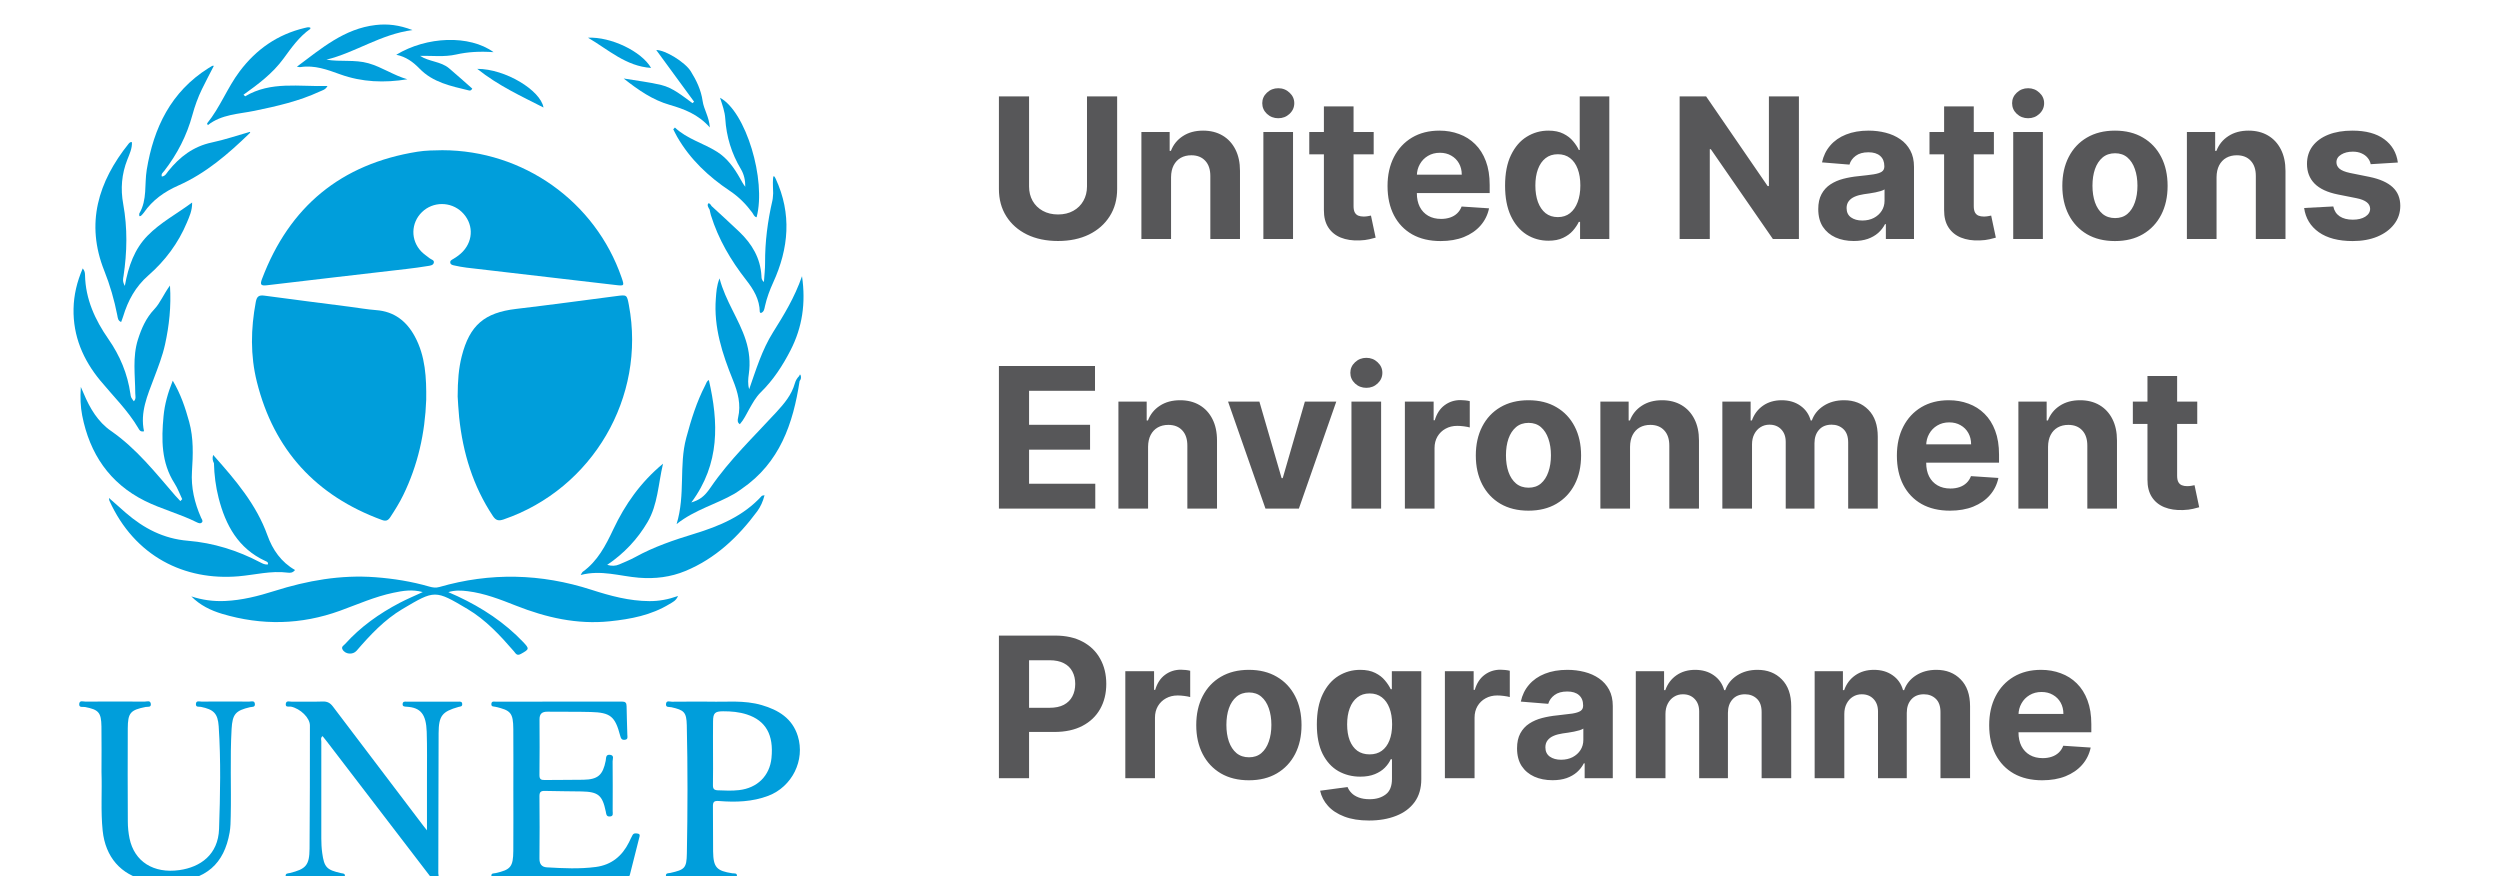 <svg width="408" height="143" viewBox="0 0 408 143" fill="none" xmlns="http://www.w3.org/2000/svg">
<g clip-path="url(#clip0_1683_6)">
<path d="M177.398 15.727H182.318V30.841C182.318 32.538 181.913 34.023 181.102 35.295C180.299 36.568 179.174 37.561 177.727 38.273C176.28 38.977 174.595 39.33 172.67 39.33C170.739 39.33 169.049 38.977 167.602 38.273C166.155 37.561 165.03 36.568 164.227 35.295C163.424 34.023 163.023 32.538 163.023 30.841V15.727H167.943V30.421C167.943 31.307 168.136 32.095 168.523 32.784C168.917 33.474 169.47 34.015 170.182 34.409C170.894 34.803 171.723 35 172.67 35C173.625 35 174.455 34.803 175.159 34.409C175.871 34.015 176.42 33.474 176.807 32.784C177.201 32.095 177.398 31.307 177.398 30.421V15.727ZM191.116 28.909V39H186.276V21.546H190.889V24.625H191.094C191.48 23.61 192.128 22.807 193.037 22.216C193.946 21.617 195.048 21.318 196.344 21.318C197.556 21.318 198.613 21.583 199.514 22.114C200.416 22.644 201.116 23.401 201.616 24.386C202.116 25.364 202.366 26.53 202.366 27.886V39H197.526V28.75C197.533 27.682 197.26 26.849 196.707 26.25C196.154 25.644 195.393 25.341 194.423 25.341C193.772 25.341 193.196 25.481 192.696 25.761C192.204 26.042 191.817 26.451 191.537 26.989C191.264 27.519 191.124 28.159 191.116 28.909ZM206.182 39V21.546H211.023V39H206.182ZM208.614 19.296C207.894 19.296 207.277 19.057 206.761 18.579C206.254 18.095 206 17.515 206 16.841C206 16.174 206.254 15.602 206.761 15.125C207.277 14.64 207.894 14.398 208.614 14.398C209.333 14.398 209.947 14.64 210.455 15.125C210.97 15.602 211.227 16.174 211.227 16.841C211.227 17.515 210.97 18.095 210.455 18.579C209.947 19.057 209.333 19.296 208.614 19.296ZM224.185 21.546V25.182H213.673V21.546H224.185ZM216.06 17.364H220.901V33.636C220.901 34.083 220.969 34.432 221.105 34.682C221.241 34.924 221.431 35.095 221.673 35.193C221.923 35.292 222.211 35.341 222.537 35.341C222.764 35.341 222.991 35.322 223.219 35.284C223.446 35.239 223.62 35.205 223.741 35.182L224.503 38.784C224.26 38.86 223.92 38.947 223.48 39.045C223.041 39.151 222.507 39.216 221.878 39.239C220.711 39.284 219.688 39.129 218.81 38.773C217.938 38.417 217.26 37.864 216.776 37.114C216.291 36.364 216.052 35.417 216.06 34.273V17.364ZM235.105 39.341C233.31 39.341 231.764 38.977 230.469 38.25C229.181 37.515 228.188 36.477 227.491 35.136C226.795 33.788 226.446 32.193 226.446 30.352C226.446 28.557 226.795 26.981 227.491 25.625C228.188 24.269 229.17 23.212 230.435 22.454C231.707 21.697 233.2 21.318 234.912 21.318C236.063 21.318 237.135 21.504 238.128 21.875C239.128 22.239 239.999 22.788 240.741 23.523C241.491 24.258 242.075 25.182 242.491 26.296C242.908 27.401 243.116 28.697 243.116 30.182V31.511H228.378V28.511H238.56C238.56 27.814 238.408 27.197 238.105 26.659C237.802 26.121 237.382 25.701 236.844 25.398C236.313 25.087 235.696 24.932 234.991 24.932C234.257 24.932 233.605 25.102 233.037 25.443C232.476 25.776 232.037 26.227 231.719 26.796C231.401 27.356 231.238 27.981 231.23 28.671V31.523C231.23 32.386 231.389 33.133 231.707 33.761C232.033 34.39 232.491 34.875 233.082 35.216C233.673 35.557 234.374 35.727 235.185 35.727C235.723 35.727 236.215 35.651 236.662 35.5C237.109 35.349 237.491 35.121 237.81 34.818C238.128 34.515 238.37 34.144 238.537 33.705L243.014 34C242.787 35.076 242.321 36.015 241.616 36.818C240.92 37.614 240.018 38.235 238.912 38.682C237.813 39.121 236.545 39.341 235.105 39.341ZM252.707 39.284C251.382 39.284 250.181 38.943 249.105 38.261C248.037 37.572 247.188 36.561 246.56 35.227C245.938 33.886 245.628 32.242 245.628 30.296C245.628 28.296 245.95 26.633 246.594 25.307C247.238 23.974 248.094 22.977 249.162 22.318C250.238 21.651 251.416 21.318 252.696 21.318C253.673 21.318 254.488 21.485 255.139 21.818C255.798 22.144 256.329 22.553 256.73 23.046C257.139 23.53 257.45 24.008 257.662 24.477H257.81V15.727H262.639V39H257.866V36.205H257.662C257.435 36.689 257.113 37.17 256.696 37.648C256.287 38.117 255.753 38.508 255.094 38.818C254.442 39.129 253.647 39.284 252.707 39.284ZM254.241 35.432C255.022 35.432 255.681 35.22 256.219 34.795C256.764 34.364 257.181 33.761 257.469 32.989C257.764 32.216 257.912 31.311 257.912 30.273C257.912 29.235 257.768 28.333 257.48 27.568C257.192 26.803 256.776 26.212 256.23 25.796C255.685 25.379 255.022 25.171 254.241 25.171C253.446 25.171 252.776 25.386 252.23 25.818C251.685 26.25 251.272 26.849 250.991 27.614C250.711 28.379 250.571 29.265 250.571 30.273C250.571 31.288 250.711 32.186 250.991 32.966C251.279 33.739 251.692 34.345 252.23 34.784C252.776 35.216 253.446 35.432 254.241 35.432ZM293.582 15.727V39H289.332L279.207 24.352H279.037V39H274.116V15.727H278.435L288.48 30.364H288.685V15.727H293.582ZM302.534 39.33C301.42 39.33 300.428 39.136 299.557 38.75C298.686 38.356 297.996 37.776 297.489 37.011C296.989 36.239 296.739 35.276 296.739 34.125C296.739 33.155 296.917 32.341 297.273 31.682C297.629 31.023 298.114 30.492 298.727 30.091C299.341 29.689 300.038 29.386 300.818 29.182C301.606 28.977 302.432 28.833 303.295 28.75C304.311 28.644 305.129 28.546 305.75 28.454C306.371 28.356 306.822 28.212 307.102 28.023C307.383 27.833 307.523 27.553 307.523 27.182V27.114C307.523 26.394 307.295 25.837 306.841 25.443C306.394 25.049 305.758 24.852 304.932 24.852C304.061 24.852 303.367 25.046 302.852 25.432C302.337 25.811 301.996 26.288 301.83 26.864L297.352 26.5C297.58 25.439 298.027 24.523 298.693 23.75C299.36 22.97 300.22 22.371 301.273 21.954C302.333 21.53 303.561 21.318 304.955 21.318C305.924 21.318 306.852 21.432 307.739 21.659C308.633 21.886 309.424 22.239 310.114 22.716C310.811 23.193 311.36 23.807 311.761 24.557C312.163 25.299 312.364 26.189 312.364 27.227V39H307.773V36.58H307.636C307.356 37.125 306.981 37.606 306.511 38.023C306.042 38.432 305.477 38.754 304.818 38.989C304.159 39.216 303.398 39.33 302.534 39.33ZM303.92 35.989C304.633 35.989 305.261 35.849 305.807 35.568C306.352 35.28 306.78 34.894 307.091 34.409C307.402 33.924 307.557 33.375 307.557 32.761V30.909C307.405 31.008 307.197 31.099 306.932 31.182C306.674 31.258 306.383 31.329 306.057 31.398C305.731 31.458 305.405 31.515 305.08 31.568C304.754 31.614 304.458 31.655 304.193 31.693C303.625 31.776 303.129 31.909 302.705 32.091C302.28 32.273 301.951 32.519 301.716 32.83C301.481 33.133 301.364 33.511 301.364 33.966C301.364 34.625 301.602 35.129 302.08 35.477C302.564 35.818 303.178 35.989 303.92 35.989ZM325.403 21.546V25.182H314.892V21.546H325.403ZM317.278 17.364H322.119V33.636C322.119 34.083 322.188 34.432 322.324 34.682C322.46 34.924 322.65 35.095 322.892 35.193C323.142 35.292 323.43 35.341 323.756 35.341C323.983 35.341 324.21 35.322 324.438 35.284C324.665 35.239 324.839 35.205 324.96 35.182L325.722 38.784C325.479 38.86 325.138 38.947 324.699 39.045C324.259 39.151 323.725 39.216 323.097 39.239C321.93 39.284 320.907 39.129 320.028 38.773C319.157 38.417 318.479 37.864 317.994 37.114C317.509 36.364 317.271 35.417 317.278 34.273V17.364ZM328.557 39V21.546H333.398V39H328.557ZM330.989 19.296C330.269 19.296 329.652 19.057 329.136 18.579C328.629 18.095 328.375 17.515 328.375 16.841C328.375 16.174 328.629 15.602 329.136 15.125C329.652 14.64 330.269 14.398 330.989 14.398C331.708 14.398 332.322 14.64 332.83 15.125C333.345 15.602 333.602 16.174 333.602 16.841C333.602 17.515 333.345 18.095 332.83 18.579C332.322 19.057 331.708 19.296 330.989 19.296ZM345.162 39.341C343.397 39.341 341.87 38.966 340.582 38.216C339.302 37.458 338.313 36.405 337.616 35.057C336.92 33.701 336.571 32.129 336.571 30.341C336.571 28.538 336.92 26.962 337.616 25.614C338.313 24.258 339.302 23.204 340.582 22.454C341.87 21.697 343.397 21.318 345.162 21.318C346.927 21.318 348.45 21.697 349.73 22.454C351.018 23.204 352.01 24.258 352.707 25.614C353.404 26.962 353.753 28.538 353.753 30.341C353.753 32.129 353.404 33.701 352.707 35.057C352.01 36.405 351.018 37.458 349.73 38.216C348.45 38.966 346.927 39.341 345.162 39.341ZM345.185 35.591C345.988 35.591 346.658 35.364 347.196 34.909C347.734 34.447 348.139 33.818 348.412 33.023C348.692 32.227 348.832 31.322 348.832 30.307C348.832 29.292 348.692 28.386 348.412 27.591C348.139 26.796 347.734 26.167 347.196 25.704C346.658 25.242 345.988 25.011 345.185 25.011C344.374 25.011 343.692 25.242 343.139 25.704C342.594 26.167 342.181 26.796 341.901 27.591C341.628 28.386 341.491 29.292 341.491 30.307C341.491 31.322 341.628 32.227 341.901 33.023C342.181 33.818 342.594 34.447 343.139 34.909C343.692 35.364 344.374 35.591 345.185 35.591ZM361.741 28.909V39H356.901V21.546H361.514V24.625H361.719C362.105 23.61 362.753 22.807 363.662 22.216C364.571 21.617 365.673 21.318 366.969 21.318C368.181 21.318 369.238 21.583 370.139 22.114C371.041 22.644 371.741 23.401 372.241 24.386C372.741 25.364 372.991 26.53 372.991 27.886V39H368.151V28.75C368.158 27.682 367.885 26.849 367.332 26.25C366.779 25.644 366.018 25.341 365.048 25.341C364.397 25.341 363.821 25.481 363.321 25.761C362.829 26.042 362.442 26.451 362.162 26.989C361.889 27.519 361.749 28.159 361.741 28.909ZM391.33 26.523L386.898 26.796C386.822 26.417 386.659 26.076 386.409 25.773C386.159 25.462 385.83 25.216 385.42 25.034C385.019 24.845 384.538 24.75 383.977 24.75C383.227 24.75 382.595 24.909 382.08 25.227C381.564 25.538 381.307 25.954 381.307 26.477C381.307 26.894 381.473 27.246 381.807 27.534C382.14 27.822 382.712 28.053 383.523 28.227L386.682 28.864C388.379 29.212 389.644 29.773 390.477 30.546C391.311 31.318 391.727 32.333 391.727 33.591C391.727 34.735 391.39 35.739 390.716 36.602C390.049 37.466 389.133 38.14 387.966 38.625C386.807 39.102 385.47 39.341 383.955 39.341C381.644 39.341 379.803 38.86 378.432 37.898C377.068 36.928 376.269 35.61 376.034 33.943L380.795 33.693C380.939 34.398 381.288 34.936 381.841 35.307C382.394 35.67 383.102 35.852 383.966 35.852C384.814 35.852 385.496 35.689 386.011 35.364C386.534 35.03 386.799 34.602 386.807 34.08C386.799 33.64 386.614 33.28 386.25 33C385.886 32.712 385.326 32.492 384.568 32.341L381.545 31.739C379.841 31.398 378.572 30.807 377.739 29.966C376.913 29.125 376.5 28.053 376.5 26.75C376.5 25.629 376.803 24.663 377.409 23.852C378.023 23.042 378.883 22.417 379.989 21.977C381.102 21.538 382.405 21.318 383.898 21.318C386.102 21.318 387.837 21.784 389.102 22.716C390.375 23.648 391.117 24.917 391.33 26.523ZM163.023 83V59.727H178.705V63.784H167.943V69.329H177.898V73.386H167.943V78.943H178.75V83H163.023ZM187.366 72.909V83H182.526V65.546H187.139V68.625H187.344C187.73 67.61 188.378 66.807 189.287 66.216C190.196 65.617 191.298 65.318 192.594 65.318C193.806 65.318 194.863 65.583 195.764 66.114C196.666 66.644 197.366 67.401 197.866 68.386C198.366 69.364 198.616 70.53 198.616 71.886V83H193.776V72.75C193.783 71.682 193.51 70.849 192.957 70.25C192.404 69.644 191.643 69.341 190.673 69.341C190.022 69.341 189.446 69.481 188.946 69.761C188.454 70.042 188.067 70.451 187.787 70.989C187.514 71.519 187.374 72.159 187.366 72.909ZM218.08 65.546L211.977 83H206.523L200.42 65.546H205.534L209.159 78.034H209.341L212.955 65.546H218.08ZM220.557 83V65.546H225.398V83H220.557ZM222.989 63.295C222.269 63.295 221.652 63.057 221.136 62.58C220.629 62.095 220.375 61.515 220.375 60.841C220.375 60.174 220.629 59.602 221.136 59.125C221.652 58.64 222.269 58.398 222.989 58.398C223.708 58.398 224.322 58.64 224.83 59.125C225.345 59.602 225.602 60.174 225.602 60.841C225.602 61.515 225.345 62.095 224.83 62.58C224.322 63.057 223.708 63.295 222.989 63.295ZM229.276 83V65.546H233.969V68.591H234.151C234.469 67.508 235.003 66.689 235.753 66.136C236.503 65.576 237.366 65.296 238.344 65.296C238.586 65.296 238.848 65.311 239.128 65.341C239.408 65.371 239.654 65.413 239.866 65.466V69.761C239.639 69.693 239.325 69.633 238.923 69.579C238.522 69.526 238.154 69.5 237.821 69.5C237.109 69.5 236.473 69.655 235.912 69.966C235.359 70.269 234.92 70.693 234.594 71.239C234.276 71.784 234.116 72.413 234.116 73.125V83H229.276ZM249.443 83.341C247.678 83.341 246.152 82.966 244.864 82.216C243.583 81.458 242.595 80.405 241.898 79.057C241.201 77.701 240.852 76.129 240.852 74.341C240.852 72.538 241.201 70.962 241.898 69.614C242.595 68.258 243.583 67.204 244.864 66.454C246.152 65.697 247.678 65.318 249.443 65.318C251.208 65.318 252.731 65.697 254.011 66.454C255.299 67.204 256.292 68.258 256.989 69.614C257.686 70.962 258.034 72.538 258.034 74.341C258.034 76.129 257.686 77.701 256.989 79.057C256.292 80.405 255.299 81.458 254.011 82.216C252.731 82.966 251.208 83.341 249.443 83.341ZM249.466 79.591C250.269 79.591 250.939 79.364 251.477 78.909C252.015 78.447 252.42 77.818 252.693 77.023C252.973 76.227 253.114 75.322 253.114 74.307C253.114 73.292 252.973 72.386 252.693 71.591C252.42 70.796 252.015 70.167 251.477 69.704C250.939 69.242 250.269 69.011 249.466 69.011C248.655 69.011 247.973 69.242 247.42 69.704C246.875 70.167 246.462 70.796 246.182 71.591C245.909 72.386 245.773 73.292 245.773 74.307C245.773 75.322 245.909 76.227 246.182 77.023C246.462 77.818 246.875 78.447 247.42 78.909C247.973 79.364 248.655 79.591 249.466 79.591ZM266.023 72.909V83H261.182V65.546H265.795V68.625H266C266.386 67.61 267.034 66.807 267.943 66.216C268.852 65.617 269.955 65.318 271.25 65.318C272.462 65.318 273.519 65.583 274.42 66.114C275.322 66.644 276.023 67.401 276.523 68.386C277.023 69.364 277.273 70.53 277.273 71.886V83H272.432V72.75C272.439 71.682 272.167 70.849 271.614 70.25C271.061 69.644 270.299 69.341 269.33 69.341C268.678 69.341 268.102 69.481 267.602 69.761C267.11 70.042 266.723 70.451 266.443 70.989C266.17 71.519 266.03 72.159 266.023 72.909ZM281.088 83V65.546H285.702V68.625H285.906C286.27 67.602 286.876 66.796 287.724 66.204C288.573 65.614 289.588 65.318 290.77 65.318C291.967 65.318 292.986 65.617 293.827 66.216C294.668 66.807 295.228 67.61 295.509 68.625H295.69C296.046 67.625 296.69 66.826 297.622 66.227C298.562 65.621 299.671 65.318 300.952 65.318C302.58 65.318 303.902 65.837 304.918 66.875C305.94 67.905 306.452 69.367 306.452 71.261V83H301.622V72.216C301.622 71.246 301.365 70.519 300.849 70.034C300.334 69.549 299.69 69.307 298.918 69.307C298.039 69.307 297.353 69.587 296.861 70.148C296.368 70.701 296.122 71.432 296.122 72.341V83H291.429V72.114C291.429 71.258 291.183 70.576 290.69 70.068C290.205 69.561 289.565 69.307 288.77 69.307C288.232 69.307 287.747 69.443 287.315 69.716C286.891 69.981 286.554 70.356 286.304 70.841C286.054 71.318 285.929 71.879 285.929 72.523V83H281.088ZM318.23 83.341C316.435 83.341 314.889 82.977 313.594 82.25C312.306 81.515 311.313 80.477 310.616 79.136C309.92 77.788 309.571 76.193 309.571 74.352C309.571 72.557 309.92 70.981 310.616 69.625C311.313 68.269 312.295 67.212 313.56 66.454C314.832 65.697 316.325 65.318 318.037 65.318C319.188 65.318 320.26 65.504 321.253 65.875C322.253 66.239 323.124 66.788 323.866 67.523C324.616 68.258 325.2 69.182 325.616 70.296C326.033 71.401 326.241 72.697 326.241 74.182V75.511H311.503V72.511H321.685C321.685 71.814 321.533 71.197 321.23 70.659C320.927 70.121 320.507 69.701 319.969 69.398C319.438 69.087 318.821 68.932 318.116 68.932C317.382 68.932 316.73 69.102 316.162 69.443C315.601 69.776 315.162 70.227 314.844 70.796C314.526 71.356 314.363 71.981 314.355 72.671V75.523C314.355 76.386 314.514 77.133 314.832 77.761C315.158 78.39 315.616 78.875 316.207 79.216C316.798 79.557 317.499 79.727 318.31 79.727C318.848 79.727 319.34 79.651 319.787 79.5C320.234 79.349 320.616 79.121 320.935 78.818C321.253 78.515 321.495 78.144 321.662 77.704L326.139 78C325.912 79.076 325.446 80.015 324.741 80.818C324.045 81.614 323.143 82.235 322.037 82.682C320.938 83.121 319.67 83.341 318.23 83.341ZM334.241 72.909V83H329.401V65.546H334.014V68.625H334.219C334.605 67.61 335.253 66.807 336.162 66.216C337.071 65.617 338.173 65.318 339.469 65.318C340.681 65.318 341.738 65.583 342.639 66.114C343.541 66.644 344.241 67.401 344.741 68.386C345.241 69.364 345.491 70.53 345.491 71.886V83H340.651V72.75C340.658 71.682 340.385 70.849 339.832 70.25C339.279 69.644 338.518 69.341 337.548 69.341C336.897 69.341 336.321 69.481 335.821 69.761C335.329 70.042 334.942 70.451 334.662 70.989C334.389 71.519 334.249 72.159 334.241 72.909ZM358.591 65.546V69.182H348.08V65.546H358.591ZM350.466 61.364H355.307V77.636C355.307 78.083 355.375 78.432 355.511 78.682C355.648 78.924 355.837 79.095 356.08 79.193C356.33 79.292 356.617 79.341 356.943 79.341C357.17 79.341 357.398 79.322 357.625 79.284C357.852 79.239 358.027 79.204 358.148 79.182L358.909 82.784C358.667 82.86 358.326 82.947 357.886 83.046C357.447 83.151 356.913 83.216 356.284 83.239C355.117 83.284 354.095 83.129 353.216 82.773C352.345 82.417 351.667 81.864 351.182 81.114C350.697 80.364 350.458 79.417 350.466 78.273V61.364ZM163.023 127V103.727H172.205C173.97 103.727 175.473 104.064 176.716 104.739C177.958 105.405 178.905 106.333 179.557 107.523C180.216 108.705 180.545 110.068 180.545 111.614C180.545 113.159 180.212 114.523 179.545 115.705C178.879 116.886 177.913 117.807 176.648 118.466C175.39 119.125 173.867 119.455 172.08 119.455H166.227V115.511H171.284C172.231 115.511 173.011 115.348 173.625 115.023C174.246 114.689 174.708 114.231 175.011 113.648C175.322 113.057 175.477 112.379 175.477 111.614C175.477 110.841 175.322 110.167 175.011 109.591C174.708 109.008 174.246 108.557 173.625 108.239C173.004 107.913 172.216 107.75 171.261 107.75H167.943V127H163.023ZM183.651 127V109.545H188.344V112.591H188.526C188.844 111.508 189.378 110.689 190.128 110.136C190.878 109.576 191.741 109.295 192.719 109.295C192.961 109.295 193.223 109.311 193.503 109.341C193.783 109.371 194.029 109.413 194.241 109.466V113.761C194.014 113.693 193.7 113.633 193.298 113.58C192.897 113.527 192.529 113.5 192.196 113.5C191.484 113.5 190.848 113.655 190.287 113.966C189.734 114.269 189.295 114.693 188.969 115.239C188.651 115.784 188.491 116.413 188.491 117.125V127H183.651ZM203.818 127.341C202.053 127.341 200.527 126.966 199.239 126.216C197.958 125.458 196.97 124.405 196.273 123.057C195.576 121.701 195.227 120.129 195.227 118.341C195.227 116.538 195.576 114.962 196.273 113.614C196.97 112.258 197.958 111.205 199.239 110.455C200.527 109.697 202.053 109.318 203.818 109.318C205.583 109.318 207.106 109.697 208.386 110.455C209.674 111.205 210.667 112.258 211.364 113.614C212.061 114.962 212.409 116.538 212.409 118.341C212.409 120.129 212.061 121.701 211.364 123.057C210.667 124.405 209.674 125.458 208.386 126.216C207.106 126.966 205.583 127.341 203.818 127.341ZM203.841 123.591C204.644 123.591 205.314 123.364 205.852 122.909C206.39 122.447 206.795 121.818 207.068 121.023C207.348 120.227 207.489 119.322 207.489 118.307C207.489 117.292 207.348 116.386 207.068 115.591C206.795 114.795 206.39 114.167 205.852 113.705C205.314 113.242 204.644 113.011 203.841 113.011C203.03 113.011 202.348 113.242 201.795 113.705C201.25 114.167 200.837 114.795 200.557 115.591C200.284 116.386 200.148 117.292 200.148 118.307C200.148 119.322 200.284 120.227 200.557 121.023C200.837 121.818 201.25 122.447 201.795 122.909C202.348 123.364 203.03 123.591 203.841 123.591ZM223.42 133.909C221.852 133.909 220.508 133.693 219.386 133.261C218.273 132.837 217.386 132.258 216.727 131.523C216.068 130.788 215.64 129.962 215.443 129.045L219.92 128.443C220.057 128.792 220.273 129.117 220.568 129.42C220.864 129.723 221.254 129.966 221.739 130.148C222.231 130.337 222.83 130.432 223.534 130.432C224.587 130.432 225.455 130.174 226.136 129.659C226.826 129.152 227.17 128.299 227.17 127.102V123.909H226.966C226.754 124.394 226.436 124.852 226.011 125.284C225.587 125.716 225.042 126.068 224.375 126.341C223.708 126.614 222.913 126.75 221.989 126.75C220.678 126.75 219.485 126.447 218.409 125.841C217.341 125.227 216.489 124.292 215.852 123.034C215.223 121.769 214.909 120.17 214.909 118.239C214.909 116.261 215.231 114.61 215.875 113.284C216.519 111.958 217.375 110.966 218.443 110.307C219.519 109.648 220.697 109.318 221.977 109.318C222.955 109.318 223.773 109.485 224.432 109.818C225.091 110.144 225.621 110.553 226.023 111.045C226.432 111.53 226.746 112.008 226.966 112.477H227.148V109.545H231.955V127.17C231.955 128.655 231.591 129.898 230.864 130.898C230.136 131.898 229.129 132.648 227.841 133.148C226.561 133.655 225.087 133.909 223.42 133.909ZM223.523 123.114C224.303 123.114 224.962 122.92 225.5 122.534C226.045 122.14 226.462 121.58 226.75 120.852C227.045 120.117 227.193 119.239 227.193 118.216C227.193 117.193 227.049 116.307 226.761 115.557C226.473 114.799 226.057 114.212 225.511 113.795C224.966 113.379 224.303 113.17 223.523 113.17C222.727 113.17 222.057 113.386 221.511 113.818C220.966 114.242 220.553 114.833 220.273 115.591C219.992 116.348 219.852 117.223 219.852 118.216C219.852 119.223 219.992 120.095 220.273 120.83C220.561 121.557 220.973 122.121 221.511 122.523C222.057 122.917 222.727 123.114 223.523 123.114ZM235.807 127V109.545H240.5V112.591H240.682C241 111.508 241.534 110.689 242.284 110.136C243.034 109.576 243.898 109.295 244.875 109.295C245.117 109.295 245.379 109.311 245.659 109.341C245.939 109.371 246.186 109.413 246.398 109.466V113.761C246.17 113.693 245.856 113.633 245.455 113.58C245.053 113.527 244.686 113.5 244.352 113.5C243.64 113.5 243.004 113.655 242.443 113.966C241.89 114.269 241.451 114.693 241.125 115.239C240.807 115.784 240.648 116.413 240.648 117.125V127H235.807ZM253.378 127.33C252.264 127.33 251.272 127.136 250.401 126.75C249.529 126.356 248.84 125.777 248.332 125.011C247.832 124.239 247.582 123.277 247.582 122.125C247.582 121.155 247.76 120.341 248.116 119.682C248.473 119.023 248.957 118.492 249.571 118.091C250.185 117.689 250.882 117.386 251.662 117.182C252.45 116.977 253.276 116.833 254.139 116.75C255.154 116.644 255.973 116.545 256.594 116.455C257.215 116.356 257.666 116.212 257.946 116.023C258.226 115.833 258.366 115.553 258.366 115.182V115.114C258.366 114.394 258.139 113.837 257.685 113.443C257.238 113.049 256.601 112.852 255.776 112.852C254.904 112.852 254.211 113.045 253.696 113.432C253.181 113.811 252.84 114.288 252.673 114.864L248.196 114.5C248.423 113.439 248.87 112.523 249.537 111.75C250.204 110.97 251.063 110.371 252.116 109.955C253.177 109.53 254.404 109.318 255.798 109.318C256.768 109.318 257.696 109.432 258.582 109.659C259.476 109.886 260.268 110.239 260.957 110.716C261.654 111.193 262.204 111.807 262.605 112.557C263.007 113.299 263.207 114.189 263.207 115.227V127H258.616V124.58H258.48C258.2 125.125 257.825 125.606 257.355 126.023C256.885 126.432 256.321 126.754 255.662 126.989C255.003 127.216 254.241 127.33 253.378 127.33ZM254.764 123.989C255.476 123.989 256.105 123.848 256.651 123.568C257.196 123.28 257.624 122.894 257.935 122.409C258.245 121.924 258.401 121.375 258.401 120.761V118.909C258.249 119.008 258.041 119.098 257.776 119.182C257.518 119.258 257.226 119.33 256.901 119.398C256.575 119.458 256.249 119.515 255.923 119.568C255.598 119.614 255.302 119.655 255.037 119.693C254.469 119.777 253.973 119.909 253.548 120.091C253.124 120.273 252.795 120.519 252.56 120.83C252.325 121.133 252.207 121.511 252.207 121.966C252.207 122.625 252.446 123.129 252.923 123.477C253.408 123.818 254.022 123.989 254.764 123.989ZM266.963 127V109.545H271.577V112.625H271.781C272.145 111.602 272.751 110.795 273.599 110.205C274.448 109.614 275.463 109.318 276.645 109.318C277.842 109.318 278.861 109.617 279.702 110.216C280.543 110.807 281.103 111.61 281.384 112.625H281.565C281.921 111.625 282.565 110.826 283.497 110.227C284.437 109.621 285.546 109.318 286.827 109.318C288.455 109.318 289.777 109.837 290.793 110.875C291.815 111.905 292.327 113.367 292.327 115.261V127H287.497V116.216C287.497 115.246 287.24 114.519 286.724 114.034C286.209 113.549 285.565 113.307 284.793 113.307C283.914 113.307 283.228 113.587 282.736 114.148C282.243 114.701 281.997 115.432 281.997 116.341V127H277.304V116.114C277.304 115.258 277.058 114.576 276.565 114.068C276.08 113.561 275.44 113.307 274.645 113.307C274.107 113.307 273.622 113.443 273.19 113.716C272.766 113.981 272.429 114.356 272.179 114.841C271.929 115.318 271.804 115.879 271.804 116.523V127H266.963ZM296.151 127V109.545H300.764V112.625H300.969C301.332 111.602 301.938 110.795 302.787 110.205C303.635 109.614 304.651 109.318 305.832 109.318C307.029 109.318 308.048 109.617 308.889 110.216C309.73 110.807 310.291 111.61 310.571 112.625H310.753C311.109 111.625 311.753 110.826 312.685 110.227C313.624 109.621 314.734 109.318 316.014 109.318C317.643 109.318 318.965 109.837 319.98 110.875C321.003 111.905 321.514 113.367 321.514 115.261V127H316.685V116.216C316.685 115.246 316.427 114.519 315.912 114.034C315.397 113.549 314.753 113.307 313.98 113.307C313.101 113.307 312.416 113.587 311.923 114.148C311.431 114.701 311.185 115.432 311.185 116.341V127H306.491V116.114C306.491 115.258 306.245 114.576 305.753 114.068C305.268 113.561 304.628 113.307 303.832 113.307C303.295 113.307 302.81 113.443 302.378 113.716C301.954 113.981 301.616 114.356 301.366 114.841C301.116 115.318 300.991 115.879 300.991 116.523V127H296.151ZM333.293 127.341C331.497 127.341 329.952 126.977 328.656 126.25C327.368 125.515 326.376 124.477 325.679 123.136C324.982 121.788 324.634 120.193 324.634 118.352C324.634 116.557 324.982 114.981 325.679 113.625C326.376 112.269 327.357 111.212 328.622 110.455C329.895 109.697 331.387 109.318 333.099 109.318C334.251 109.318 335.323 109.504 336.315 109.875C337.315 110.239 338.187 110.788 338.929 111.523C339.679 112.258 340.262 113.182 340.679 114.295C341.096 115.402 341.304 116.697 341.304 118.182V119.511H326.565V116.511H336.747C336.747 115.814 336.596 115.197 336.293 114.659C335.99 114.121 335.569 113.701 335.031 113.398C334.501 113.087 333.884 112.932 333.179 112.932C332.444 112.932 331.793 113.102 331.224 113.443C330.664 113.777 330.224 114.227 329.906 114.795C329.588 115.356 329.425 115.981 329.418 116.67V119.523C329.418 120.386 329.577 121.133 329.895 121.761C330.221 122.39 330.679 122.875 331.27 123.216C331.861 123.557 332.562 123.727 333.372 123.727C333.91 123.727 334.402 123.652 334.849 123.5C335.296 123.348 335.679 123.121 335.997 122.818C336.315 122.515 336.558 122.144 336.724 121.705L341.202 122C340.974 123.076 340.509 124.015 339.804 124.818C339.107 125.614 338.205 126.235 337.099 126.682C336.001 127.121 334.732 127.341 333.293 127.341Z" fill="#575759"/>
<g clip-path="url(#clip1_1683_6)">
<path d="M68.135 24.758C55.65 26.755 47.231 33.711 42.764 45.515C42.431 46.396 42.514 46.681 43.551 46.557C51.147 45.646 58.749 44.782 66.348 43.895C67.535 43.756 68.722 43.597 69.9 43.401C70.233 43.345 70.693 43.29 70.794 42.901C70.914 42.44 70.409 42.38 70.146 42.171C69.679 41.8 69.168 41.472 68.757 41.046C66.983 39.203 67.047 36.377 68.871 34.608C70.663 32.87 73.553 32.863 75.364 34.593C77.242 36.388 77.326 39.12 75.561 41.025C75.096 41.527 74.548 41.921 73.961 42.268C73.722 42.409 73.425 42.537 73.485 42.878C73.543 43.21 73.873 43.267 74.133 43.323C74.795 43.465 75.46 43.6 76.131 43.678C84.244 44.628 92.358 45.573 100.472 46.513C101.891 46.679 101.916 46.668 101.435 45.276C97.141 32.874 85.397 24.536 72.19 24.514C70.835 24.537 69.483 24.542 68.135 24.758Z" fill="#009EDB"/>
<path d="M102.636 49.802C102.309 48.066 102.313 48.095 100.573 48.323C95.121 49.037 89.672 49.77 84.213 50.416C79.062 51.027 76.648 53.077 75.36 58.125C74.854 60.109 74.697 62.13 74.69 64.701C74.745 65.487 74.797 66.803 74.934 68.111C75.54 73.902 77.191 79.335 80.447 84.228C80.942 84.97 81.407 85.04 82.2 84.768C96.698 79.786 105.46 64.814 102.636 49.802Z" fill="#009EDB"/>
<path d="M62.322 84.856C62.946 85.085 63.31 84.987 63.692 84.407C64.459 83.24 65.195 82.06 65.806 80.806C68.199 75.899 69.362 70.695 69.558 65.247C69.598 61.687 69.447 58.145 67.7 54.913C66.351 52.418 64.341 50.831 61.387 50.611C59.921 50.502 58.466 50.24 57.006 50.053C52.388 49.456 47.767 48.878 43.153 48.25C42.263 48.129 41.915 48.365 41.744 49.28C40.926 53.647 40.844 58.011 41.922 62.322C44.702 73.447 51.577 80.912 62.322 84.856Z" fill="#009EDB"/>
<path d="M83.866 106.288C84.153 106.62 84.334 107.097 85.005 106.723C86.392 105.951 86.439 105.889 85.348 104.746C84.989 104.372 84.624 104.003 84.246 103.648C81.015 100.607 77.268 98.388 73.168 96.637C74.229 96.301 75.286 96.354 76.347 96.486C79.103 96.829 81.666 97.841 84.218 98.847C89.138 100.787 94.168 101.946 99.501 101.395C102.936 101.04 106.281 100.406 109.279 98.569C109.76 98.275 110.333 98.048 110.652 97.266C109.037 97.839 107.546 98.112 105.982 98.103C102.702 98.085 99.592 97.244 96.522 96.252C88.284 93.59 80.019 93.397 71.699 95.802C71.137 95.965 70.615 95.889 70.061 95.73C67.181 94.897 64.239 94.427 61.249 94.202C55.594 93.777 50.142 94.753 44.777 96.45C42.156 97.279 39.503 97.958 36.724 98.082C34.836 98.166 33.019 97.927 31.22 97.33C32.648 98.776 34.389 99.625 36.259 100.182C42.721 102.108 49.132 101.981 55.496 99.671C58.374 98.626 61.185 97.369 64.199 96.739C65.717 96.421 67.254 96.145 68.99 96.627C67.611 97.268 66.4 97.773 65.242 98.379C61.898 100.129 58.852 102.285 56.312 105.106C56.1 105.34 55.666 105.535 55.891 105.974C56.316 106.795 57.582 106.91 58.196 106.198C60.418 103.622 62.747 101.132 65.691 99.387C70.97 96.258 71.008 96.254 76.29 99.387C79.27 101.155 81.614 103.686 83.866 106.288Z" fill="#009EDB"/>
<path d="M74.752 114.51C71.96 114.504 69.169 114.504 66.377 114.51C66.115 114.51 65.774 114.436 65.715 114.834C65.643 115.325 66.029 115.319 66.339 115.336C68.69 115.465 69.543 116.593 69.639 119.435C69.725 121.985 69.677 124.539 69.681 127.092C69.686 129.79 69.681 132.488 69.681 135.513C69.335 135.077 69.208 134.924 69.088 134.766C64.169 128.29 59.255 121.81 54.347 115.326C53.887 114.716 53.429 114.462 52.666 114.488C50.993 114.545 49.317 114.491 47.642 114.517C47.293 114.523 46.73 114.275 46.644 114.842C46.543 115.517 47.177 115.256 47.501 115.325C49.02 115.65 50.579 117.149 50.578 118.397C50.573 125.096 50.578 131.796 50.52 138.496C50.497 141.223 49.924 141.842 47.267 142.481C46.971 142.552 46.575 142.506 46.618 142.984C46.656 143.384 46.992 143.335 47.26 143.335C50.051 143.339 52.843 143.339 55.634 143.335C55.896 143.335 56.231 143.404 56.284 143.001C56.348 142.506 55.958 142.565 55.657 142.497C53.32 141.969 52.91 141.549 52.587 139.217C52.478 138.43 52.439 137.629 52.437 136.835C52.425 131.57 52.425 126.306 52.439 121.041C52.439 120.756 52.277 120.412 52.644 120.133C52.896 120.451 53.145 120.754 53.384 121.066C58.983 128.376 64.583 135.686 70.185 142.995C70.458 143.351 70.659 143.981 71.248 143.764C71.837 143.547 71.531 142.927 71.532 142.501C71.56 134.884 71.543 127.266 71.582 119.649C71.597 116.798 72.164 116.127 74.843 115.367C75.094 115.296 75.438 115.345 75.435 114.93C75.433 114.432 75.052 114.511 74.752 114.51Z" fill="#009EDB"/>
<path d="M104.096 136.046C103.785 135.991 103.431 135.939 103.236 136.274C103.017 136.652 102.852 137.061 102.656 137.453C101.533 139.709 99.789 141.152 97.247 141.488C94.588 141.839 91.917 141.706 89.251 141.552C88.407 141.503 88.029 141.011 88.039 140.114C88.073 136.725 88.073 133.336 88.039 129.947C88.033 129.265 88.254 129.059 88.925 129.078C90.917 129.137 92.911 129.125 94.903 129.164C97.644 129.219 98.309 129.776 98.864 132.444C98.945 132.832 98.922 133.276 99.509 133.253C100.164 133.229 99.986 132.727 99.987 132.371C99.999 129.659 100.006 126.948 99.979 124.237C99.975 123.872 100.284 123.278 99.574 123.188C98.816 123.091 98.937 123.72 98.85 124.157C98.384 126.499 97.585 127.207 95.213 127.255C93.1 127.298 90.987 127.263 88.874 127.298C88.273 127.309 88.034 127.15 88.039 126.501C88.07 123.471 88.073 120.441 88.049 117.41C88.043 116.482 88.466 116.136 89.36 116.148C91.711 116.181 94.065 116.134 96.415 116.198C99.629 116.284 100.381 116.906 101.211 120.054C101.331 120.508 101.451 120.793 101.971 120.735C102.54 120.671 102.387 120.236 102.381 119.913C102.349 118.358 102.275 116.805 102.259 115.251C102.254 114.687 102.063 114.496 101.495 114.497C94.638 114.511 87.781 114.504 80.924 114.512C80.641 114.512 80.232 114.374 80.191 114.875C80.15 115.372 80.559 115.284 80.847 115.349C83.374 115.921 83.749 116.355 83.772 118.991C83.799 122.261 83.778 125.53 83.778 128.8C83.778 132.149 83.799 135.5 83.772 138.848C83.75 141.472 83.344 141.945 80.852 142.495C80.564 142.559 80.156 142.467 80.191 142.965C80.225 143.47 80.635 143.334 80.918 143.334C87.935 143.342 94.952 143.347 101.968 143.349C102.445 143.349 102.687 143.201 102.804 142.729C103.299 140.72 103.826 138.719 104.325 136.711C104.385 136.47 104.533 136.124 104.096 136.046Z" fill="#009EDB"/>
<path d="M40.672 114.5C38.08 114.48 35.487 114.48 32.894 114.5C32.553 114.502 31.99 114.271 31.972 114.917C31.958 115.468 32.484 115.297 32.794 115.362C34.837 115.78 35.551 116.403 35.692 118.546C36.058 124.119 35.937 129.701 35.751 135.281C35.61 139.484 32.702 141.519 29.271 142.001C25.069 142.592 21.921 140.626 21.137 136.813C20.955 135.914 20.862 134.999 20.86 134.082C20.833 129.016 20.83 123.95 20.852 118.884C20.862 116.332 21.281 115.876 23.766 115.377C24.095 115.311 24.713 115.497 24.609 114.839C24.517 114.254 23.966 114.504 23.62 114.502C20.39 114.482 17.159 114.482 13.929 114.502C13.583 114.504 13.016 114.255 12.935 114.829C12.831 115.571 13.531 115.315 13.878 115.383C16.094 115.816 16.521 116.263 16.556 118.572C16.593 121.044 16.565 123.518 16.564 125.991C16.673 129.179 16.426 132.372 16.754 135.557C17.198 139.86 19.719 142.784 23.828 143.674C25.237 143.98 26.671 144.061 28.111 143.959C33.623 143.569 36.571 141.029 37.479 135.839C37.629 134.981 37.636 134.093 37.655 133.217C37.761 128.473 37.529 123.724 37.796 118.981C37.934 116.531 38.439 115.973 40.809 115.412C41.113 115.341 41.639 115.456 41.6 114.905C41.558 114.266 41.012 114.503 40.672 114.5Z" fill="#009EDB"/>
<path d="M38.911 94.052C41.596 93.824 44.24 93.099 46.973 93.457C47.347 93.506 47.764 93.511 48.149 93.026C45.891 91.738 44.492 89.725 43.645 87.366C41.835 82.326 38.447 78.375 34.981 74.463C34.943 74.403 34.902 74.345 34.857 74.29C34.847 74.279 34.778 74.293 34.774 74.308C34.634 74.757 34.695 75.185 34.917 75.595C34.965 77.513 35.204 79.409 35.678 81.266C36.815 85.716 38.877 89.499 43.281 91.542C43.501 91.645 43.827 91.723 43.718 92.122C43.253 92.176 42.868 91.985 42.484 91.782C38.776 89.829 34.815 88.593 30.666 88.251C26.681 87.923 23.448 86.219 20.523 83.688C19.628 82.914 18.75 82.122 17.783 81.266C17.815 81.486 17.806 81.605 17.849 81.701C21.988 90.846 30.155 94.794 38.911 94.052Z" fill="#009EDB"/>
<path d="M28.622 80.907C25.366 77.145 22.288 73.223 18.129 70.34C15.976 68.848 14.672 66.633 13.669 64.246C13.546 63.95 13.413 63.658 13.19 63.15C13.08 64.886 13.13 66.357 13.415 67.809C14.635 74.042 17.879 78.86 23.609 81.727C26.338 83.092 29.351 83.853 32.096 85.229C32.383 85.373 32.742 85.52 32.975 85.227C33.166 84.988 32.909 84.706 32.802 84.459C31.748 82.058 31.159 79.585 31.33 76.928C31.505 74.225 31.605 71.51 30.874 68.851C30.245 66.563 29.503 64.322 28.194 62.127C27.394 64.111 26.87 65.984 26.69 67.917C26.334 71.718 26.302 75.482 28.485 78.891C28.996 79.688 29.324 80.602 29.736 81.463C29.636 81.567 29.535 81.672 29.435 81.777C29.163 81.486 28.881 81.207 28.622 80.907Z" fill="#009EDB"/>
<path d="M104.258 94.283C106.912 94.496 109.436 94.188 111.858 93.185C116.755 91.156 120.463 87.65 123.57 83.454C124.125 82.705 124.514 81.838 124.774 80.82C124.524 80.881 124.379 80.87 124.317 80.937C121.334 84.22 117.42 85.859 113.311 87.114C109.992 88.128 106.722 89.233 103.669 90.918C102.836 91.377 101.941 91.726 101.068 92.111C100.45 92.383 99.811 92.398 99.095 92.185C101.842 90.332 104.037 88.004 105.68 85.202C107.359 82.344 107.415 79.031 108.206 75.67C104.529 78.72 102.01 82.329 100.106 86.358C98.849 89.016 97.541 91.579 95.074 93.34C94.994 93.397 94.96 93.521 94.767 93.842C98.104 92.959 101.156 94.033 104.258 94.283Z" fill="#009EDB"/>
<path d="M22.557 69.85C22.714 70.117 22.864 70.531 23.505 70.386C22.84 67.301 24.062 64.549 25.112 61.758C25.798 59.934 26.515 58.12 26.936 56.208C27.606 53.144 27.957 50.057 27.741 46.596C26.69 48.019 26.174 49.425 25.164 50.489C23.843 51.882 23.093 53.584 22.519 55.384C21.598 58.276 22.059 61.233 22.074 64.171C22.076 64.607 22.256 65.093 21.838 65.487C21.371 64.846 21.364 64.847 21.287 64.301C20.818 61.007 19.584 58.05 17.675 55.308C15.514 52.203 13.957 48.817 13.877 44.921C13.869 44.562 13.84 44.202 13.501 43.803C12.558 45.992 12.046 48.149 12.003 50.398C11.918 54.868 13.559 58.711 16.37 62.111C18.474 64.656 20.861 66.975 22.557 69.85Z" fill="#009EDB"/>
<path d="M19.145 51.464C19.225 51.871 19.227 52.328 19.768 52.552C19.892 52.212 20.014 51.921 20.105 51.621C20.891 49.032 22.109 46.785 24.224 44.937C26.94 42.564 29.102 39.682 30.506 36.309C30.912 35.334 31.381 34.358 31.355 33.051C28.843 34.912 26.194 36.306 24.091 38.453C21.954 40.633 20.962 43.398 20.372 46.662C19.938 45.864 20.098 45.466 20.155 45.087C20.745 41.156 20.826 37.221 20.11 33.304C19.651 30.8 19.853 28.407 20.786 26.038C21.14 25.137 21.581 24.224 21.532 23.191C21.401 23.202 21.309 23.184 21.251 23.22C21.151 23.284 21.062 23.364 20.989 23.457C16.026 29.659 13.941 36.459 17.007 44.158C17.957 46.546 18.655 48.964 19.145 51.464Z" fill="#009EDB"/>
<path d="M22.991 35.233C23.162 35.068 23.339 34.9 23.473 34.706C24.895 32.642 26.829 31.285 29.114 30.271C33.585 28.29 37.235 25.138 40.711 21.773C40.766 21.72 40.91 21.635 40.775 21.521C38.706 22.108 36.669 22.809 34.578 23.251C31.558 23.889 29.323 25.601 27.455 27.933C27.172 28.285 26.973 28.754 26.411 28.812C26.257 28.359 26.614 28.143 26.814 27.882C28.929 25.141 30.485 22.122 31.395 18.776C31.792 17.313 32.306 15.892 32.968 14.531C33.583 13.267 34.245 12.026 34.901 10.744C34.774 10.744 34.69 10.719 34.635 10.748C34.425 10.862 34.223 10.991 34.021 11.118C27.9 14.971 25.074 20.84 23.947 27.711C23.558 30.079 24.051 32.593 22.751 34.813C22.684 34.928 22.743 35.115 22.743 35.277C22.849 35.26 22.948 35.275 22.991 35.233Z" fill="#009EDB"/>
<path d="M122.265 63.522C122.014 62.659 122.094 61.844 122.208 61.027C122.471 59.145 122.294 57.329 121.704 55.497C120.602 52.074 118.407 49.148 117.432 45.435C116.941 46.659 116.905 47.693 116.826 48.712C116.462 53.416 117.883 57.757 119.612 62.021C120.419 64.012 120.963 66.009 120.455 68.173C120.372 68.525 120.302 68.945 120.742 69.23C121.411 68.472 121.802 67.594 122.27 66.77C122.821 65.799 123.349 64.817 124.157 64.025C126.201 62.023 127.744 59.65 129.033 57.128C130.924 53.431 131.53 49.501 130.889 45.074C129.682 48.553 127.932 51.403 126.161 54.226C124.35 57.112 123.387 60.328 122.265 63.522Z" fill="#009EDB"/>
<path d="M33.915 20.425C36.165 18.647 38.94 18.62 41.552 18.081C45.182 17.331 48.785 16.514 52.166 14.944C52.593 14.746 53.135 14.647 53.447 14.032C48.825 14.171 44.206 13.207 40.011 15.719L39.739 15.46C42.138 13.741 44.495 11.989 46.266 9.563C47.555 7.799 48.816 5.995 50.644 4.711C50.675 4.69 50.638 4.574 50.633 4.499C50.31 4.391 50.007 4.492 49.696 4.567C45.292 5.623 41.823 8.04 39.107 11.653C37.093 14.332 35.924 17.527 33.803 20.131C33.781 20.159 33.853 20.266 33.915 20.425Z" fill="#009EDB"/>
<path d="M120.68 37.852C119.186 36.418 117.646 35.034 116.127 33.628C115.997 33.396 115.722 33.038 115.576 33.227C115.37 33.494 115.614 33.9 115.81 34.209C115.88 34.517 115.931 34.832 116.025 35.134C117.232 39.028 119.27 42.492 121.757 45.671C122.999 47.258 123.962 48.86 123.997 50.915C123.997 50.967 124.087 51.018 124.155 51.091C124.715 50.909 124.743 50.395 124.845 49.947C125.146 48.622 125.609 47.358 126.175 46.123C128.737 40.534 129.237 34.887 126.591 29.166C126.432 28.857 126.215 28.398 126.16 29.182C126.104 29.967 126.168 30.76 126.179 31.55C126.14 31.945 126.145 32.352 126.055 32.736C125.279 36.088 124.842 39.475 124.861 42.922C124.866 43.921 124.743 44.921 124.673 46.017C124.266 45.69 124.285 45.349 124.269 45.052C124.11 42.132 122.727 39.818 120.68 37.852Z" fill="#009EDB"/>
<path d="M117.048 24.786C114.806 23.361 112.142 22.701 110.145 20.813L109.876 21.104C110.088 21.513 110.285 21.931 110.514 22.33C112.627 26.008 115.641 28.832 119.12 31.158C120.581 32.135 121.752 33.328 122.779 34.713C122.979 34.981 123.064 35.379 123.478 35.456C125.086 29.36 121.724 18.214 117.51 15.957C117.893 17.123 118.291 18.213 118.363 19.353C118.549 22.315 119.387 25.05 120.915 27.6C121.424 28.451 121.645 29.446 121.629 30.477C121.273 30.039 121.028 29.557 120.764 29.087C119.815 27.402 118.701 25.835 117.048 24.786Z" fill="#009EDB"/>
<path d="M49.041 10.949C51.346 10.593 53.415 11.373 55.532 12.137C59.071 13.413 62.743 13.552 66.484 12.936C64.256 12.309 62.352 10.953 60.133 10.324C57.887 9.687 55.552 10.123 53.273 9.738C58.028 8.573 62.091 5.596 67.313 4.909C65.132 4.07 63.27 3.862 61.33 4.082C56.175 4.665 52.438 7.919 48.452 10.885C48.674 10.911 48.864 10.976 49.041 10.949Z" fill="#009EDB"/>
<path d="M68.452 11.183C70.655 13.465 73.605 14.047 76.501 14.753C76.678 14.797 76.895 14.824 77.074 14.46C75.828 13.366 74.575 12.229 73.28 11.139C71.924 9.998 70.024 10.09 68.551 9.113C70.535 9.074 72.495 9.335 74.441 8.896C76.344 8.467 78.29 8.355 80.554 8.513C76.599 5.654 69.639 5.925 64.669 8.938C66.237 9.252 67.417 10.111 68.452 11.183Z" fill="#009EDB"/>
<path d="M113.016 16.833C111.402 15.677 109.858 14.34 107.902 13.867C106.006 13.408 104.051 13.191 101.781 12.81C104.245 14.759 106.547 16.318 109.255 17.103C111.654 17.799 113.934 18.643 115.846 20.802C115.728 19.05 114.861 17.86 114.667 16.476C114.419 14.711 113.668 13.131 112.734 11.636C111.792 10.128 108.539 8.143 107.098 8.163C109.157 10.976 111.217 13.789 113.277 16.602L113.016 16.833Z" fill="#009EDB"/>
<path d="M88.698 17.547C88.239 14.771 82.5 11.233 77.885 11.237C81.357 14.01 85.139 15.722 88.698 17.547Z" fill="#009EDB"/>
<path d="M95.964 6.153C99.287 8.102 102.165 10.818 106.257 11.084C104.695 8.368 99.674 5.975 95.964 6.153Z" fill="#009EDB"/>
<path d="M130.442 61.35C130.097 61.685 129.848 62.105 129.719 62.568C129.194 64.435 128.006 65.843 126.724 67.24C123.036 71.258 119.063 75.026 115.962 79.566C114.907 81.112 114.155 81.581 112.825 82.003C117.531 75.67 117.269 68.93 115.688 62.027C115.342 62.171 115.267 62.548 115.11 62.849C113.69 65.584 112.791 68.496 111.993 71.468C110.78 75.986 111.886 80.726 110.422 85.526C113.411 83.16 116.889 82.312 119.912 80.548C120.324 80.307 120.705 80.015 121.099 79.744C127.252 75.507 129.442 69.148 130.495 62.181C130.73 61.917 130.764 61.578 130.674 61.283C130.589 61.004 130.476 61.159 130.442 61.35Z" fill="#009EDB"/>
<path d="M124.317 115.072C121.43 114.226 118.458 114.587 115.866 114.507C113.564 114.507 111.61 114.494 109.656 114.519C109.318 114.524 108.763 114.255 108.692 114.873C108.62 115.508 109.23 115.345 109.555 115.417C111.648 115.881 112.035 116.225 112.084 118.359C112.244 125.336 112.225 132.315 112.096 139.292C112.052 141.675 111.757 141.931 109.406 142.459C109.096 142.529 108.603 142.429 108.685 143.006C108.753 143.49 109.165 143.334 109.446 143.335C112.795 143.346 116.145 143.347 119.494 143.336C119.783 143.336 120.208 143.477 120.265 143.008C120.337 142.419 119.838 142.57 119.518 142.521C116.949 142.129 116.42 141.561 116.379 138.95C116.34 136.517 116.391 134.084 116.35 131.652C116.336 130.874 116.506 130.66 117.353 130.727C120.067 130.944 122.781 130.861 125.371 129.881C129.275 128.404 131.42 124.071 130.204 120.135C129.306 117.226 127.033 115.867 124.317 115.072ZM125.908 123.696C125.613 126.626 123.595 128.607 120.61 128.947C119.453 129.079 118.306 129.023 117.149 128.978C116.524 128.953 116.34 128.724 116.352 128.113C116.387 126.319 116.364 124.524 116.364 122.73C116.364 121.055 116.348 119.379 116.37 117.705C116.387 116.379 116.666 116.086 118.005 116.082C119.321 116.079 120.633 116.188 121.898 116.601C124.981 117.61 126.286 119.92 125.907 123.695L125.908 123.696Z" fill="#009EDB"/>
</g>
</g>
<defs>
<clipPath id="clip0_1683_6">
<rect width="408" height="143" fill="white"/>
</clipPath>
<clipPath id="clip1_1683_6">
<rect width="119.135" height="140" fill="white" transform="translate(12 4)"/>
</clipPath>
</defs>
</svg>
